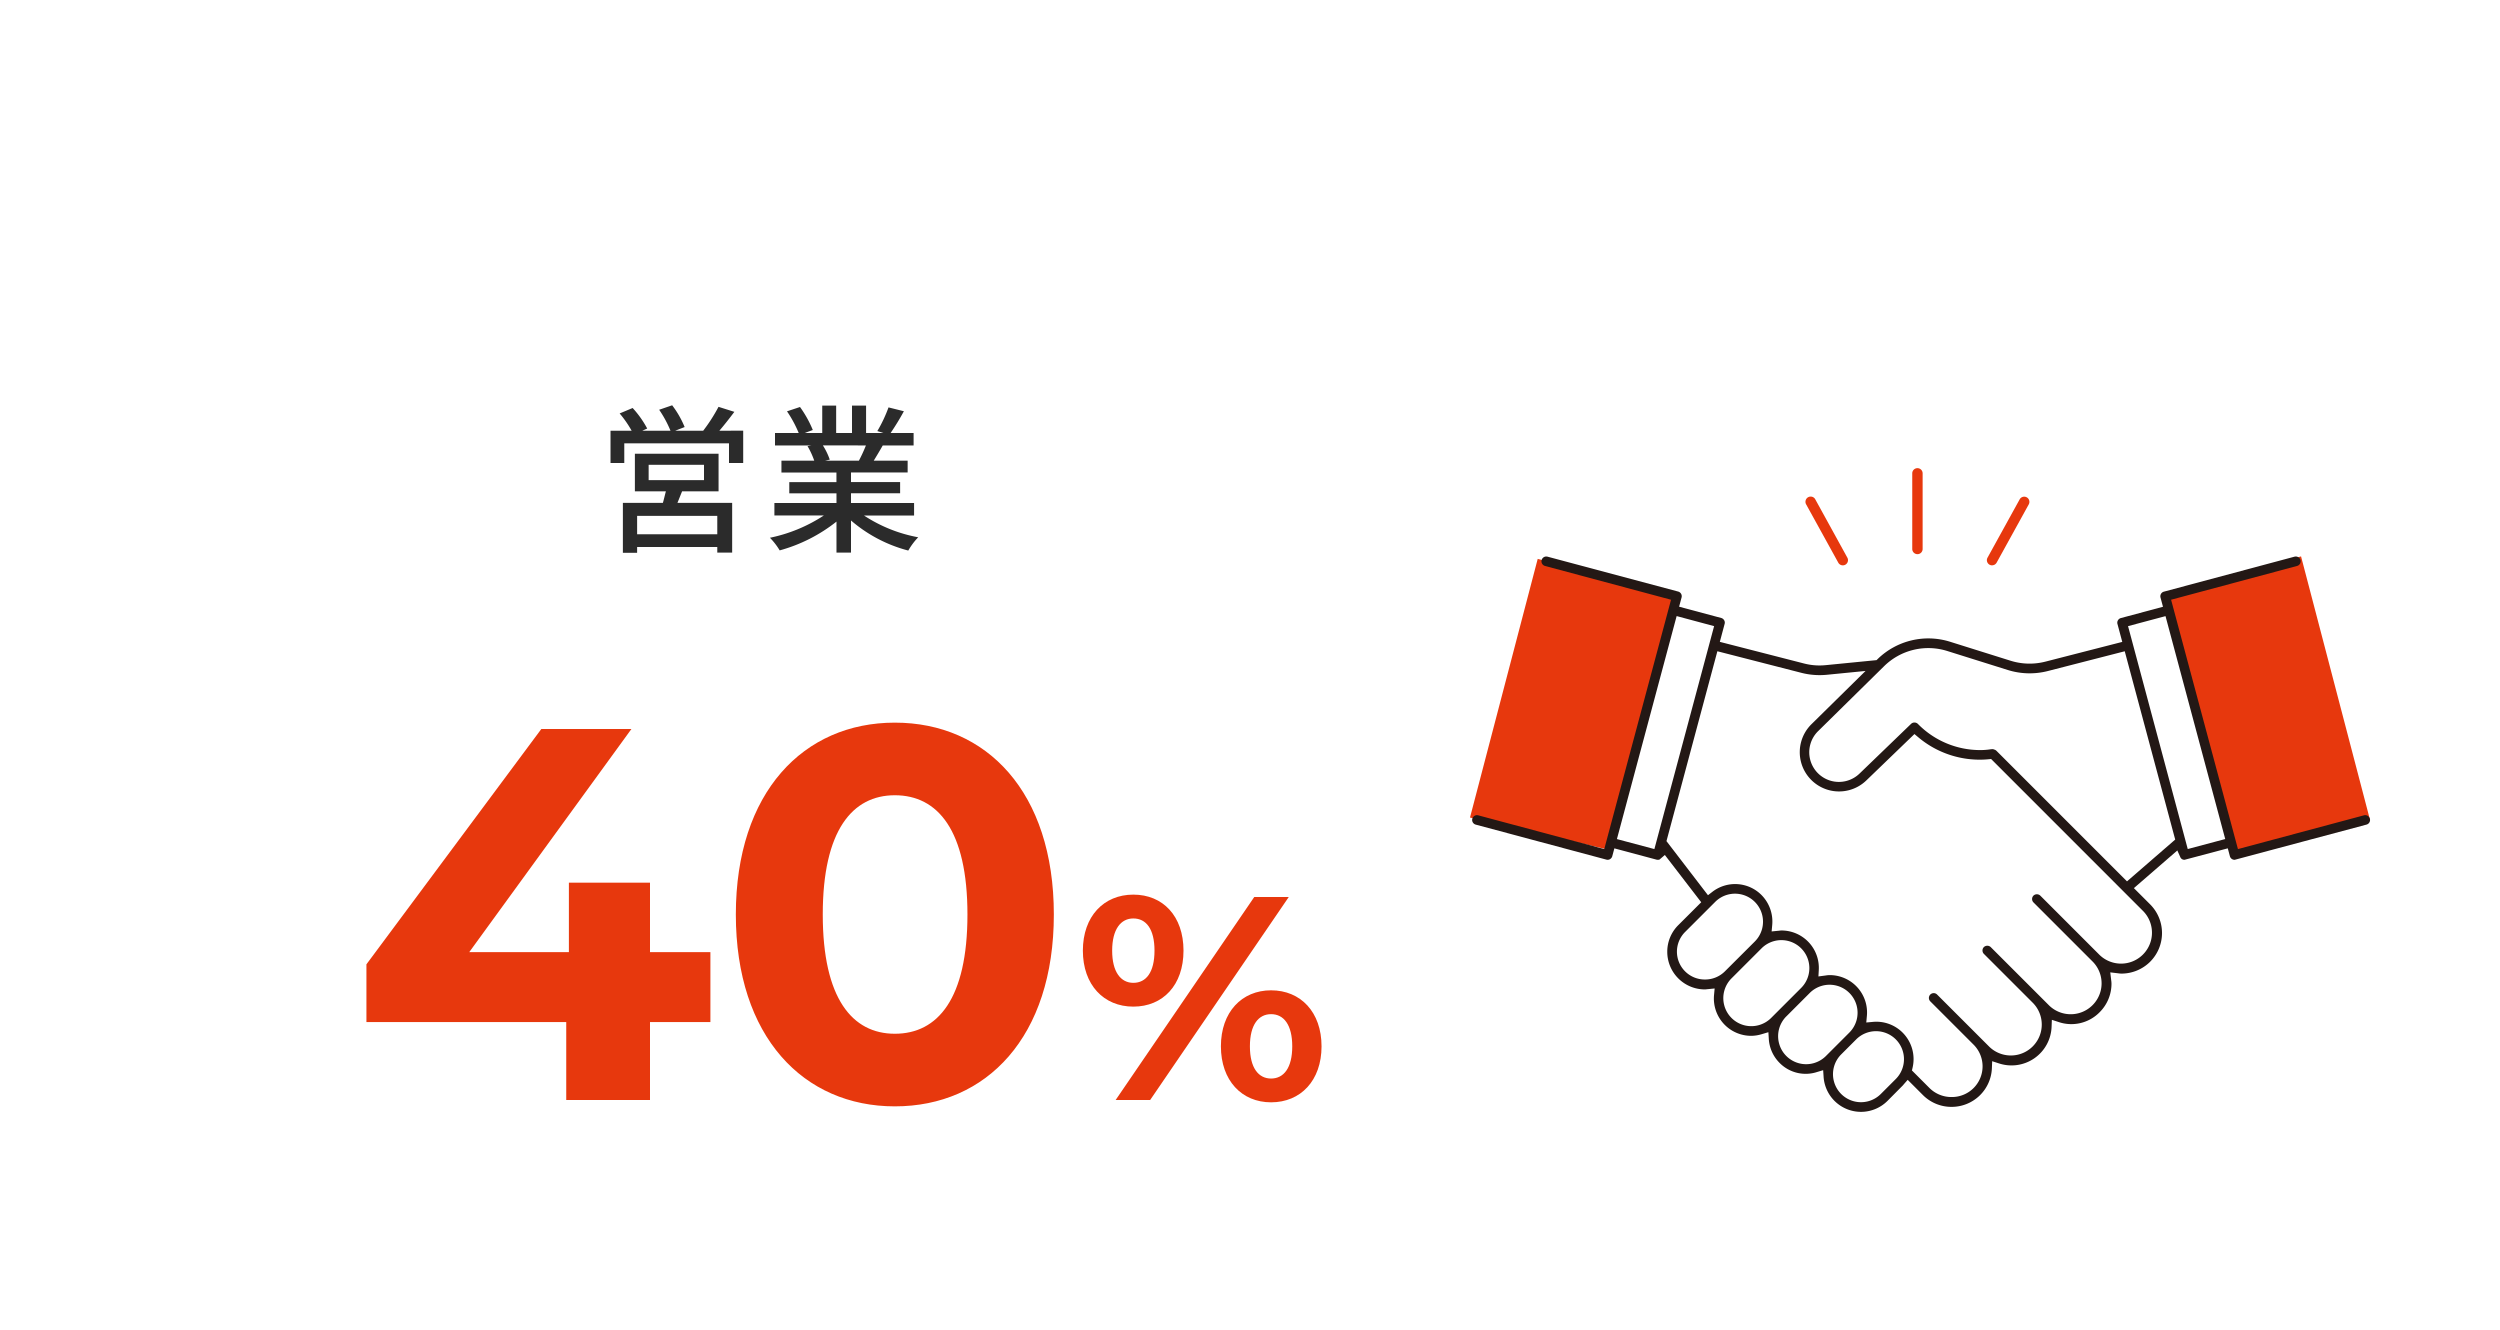 <svg xmlns="http://www.w3.org/2000/svg" xmlns:xlink="http://www.w3.org/1999/xlink" width="250" height="133" viewBox="0 0 250 133"><defs><clipPath id="a"><rect width="250" height="133" transform="translate(372 2857)" fill="#19295b" opacity="0.42"/></clipPath></defs><g transform="translate(-372 -2857)" clip-path="url(#a)"><g transform="translate(102 -118)"><path d="M-4.272-.576h-8.016v-1.84h8.016ZM-11.136-7.52H-5.6v1.536h-5.536Zm6.992,2.656v-3.76h-8.368v3.76h3.1c-.1.368-.192.784-.3,1.152h-4V1.28h1.424V.7h8.016v.56h1.488V-3.712H-8.256c.144-.352.3-.752.464-1.152Zm.08-6.064c.48-.56,1.008-1.232,1.5-1.888l-1.584-.5A16.731,16.731,0,0,1-5.68-10.928h-2.8l.944-.368a9.629,9.629,0,0,0-1.248-2.176l-1.3.448a11.316,11.316,0,0,1,1.136,2.1h-2.832l.5-.224A9.923,9.923,0,0,0-12.736-13.2l-1.3.544a10.827,10.827,0,0,1,1.2,1.728h-2.112V-7.7h1.376V-9.664H-3.1V-7.7H-1.68v-3.232ZM10.592-9.456a14.929,14.929,0,0,1-.7,1.52H6.512l.464-.1a6.731,6.731,0,0,0-.688-1.424Zm4.816,7.008V-3.7H9.1v-.976h4.912v-1.12H9.1v-.96h5.664V-7.936H11.376c.272-.448.592-.976.9-1.52H15.36V-10.7h-2.3a25.034,25.034,0,0,0,1.328-2.176l-1.536-.384a13.945,13.945,0,0,1-1.12,2.368l.608.192H10.608V-13.44H9.2V-10.7H7.616V-13.44H6.224V-10.7H4.464l.816-.3A11.121,11.121,0,0,0,4-13.3l-1.3.432A12,12,0,0,1,3.872-10.7H1.5v1.248H5.136l-.384.064a7.926,7.926,0,0,1,.672,1.456H2.144v1.184h5.5v.96H2.928v1.12h4.72V-3.7H1.44v1.248H6.384A15.524,15.524,0,0,1,.992-.224,6.677,6.677,0,0,1,1.968,1.04a15.892,15.892,0,0,0,5.68-2.88v3.1H9.1V-1.952a14.273,14.273,0,0,0,5.728,3.008,6.682,6.682,0,0,1,.992-1.328A14.694,14.694,0,0,1,10.4-2.448Z" transform="translate(346 3029)" fill="#2b2b2b"/><path d="M36.04-14.787H30V-21.73H21.889v6.943H11.925L28.143-37.1h-9.01L1.643-13.568v5.777H21.624V0H30V-7.791H36.04ZM54.484.636c9.169,0,15.9-6.943,15.9-19.186s-6.731-19.186-15.9-19.186c-9.116,0-15.9,6.943-15.9,19.186S45.368.636,54.484.636Zm0-7.261c-4.24,0-7.208-3.5-7.208-11.925s2.968-11.925,7.208-11.925c4.293,0,7.261,3.5,7.261,11.925S58.777-6.625,54.484-6.625ZM78.333-9.338c2.958,0,5.017-2.146,5.017-5.6s-2.059-5.6-5.017-5.6-5.046,2.175-5.046,5.6S75.375-9.338,78.333-9.338ZM76.564,0h3.451L93.877-20.3H90.426Zm1.769-11.716c-1.247,0-2.117-1.073-2.117-3.219s.87-3.219,2.117-3.219c1.276,0,2.117,1.044,2.117,3.219S79.609-11.716,78.333-11.716ZM92.108.232c2.958,0,5.046-2.175,5.046-5.6s-2.088-5.6-5.046-5.6c-2.929,0-5.017,2.175-5.017,5.6S89.179.232,92.108.232Zm0-2.378c-1.247,0-2.117-1.044-2.117-3.219s.87-3.219,2.117-3.219c1.276,0,2.117,1.073,2.117,3.219S93.384-2.146,92.108-2.146Z" transform="translate(305 3085)" fill="#e7380d"/></g><g transform="translate(-20831 690.82)"><path d="M0,32.876l13.553,3.149,6.769-25.267L6.771,7.01Z" transform="translate(21350 2215.059)" fill="#e7380d"/><path d="M53.551,10.633l.122.453h0l6.769,25.261,13.791-3.206L67.343,6.818Z" transform="translate(21365.762 2215.002)" fill="#e7380d"/><path d="M89.934,33.047a.476.476,0,0,0-.589-.34l-12.6,3.377L70.06,11.148,82.665,7.768A.482.482,0,0,0,83,7.178a.492.492,0,0,0-.589-.338l-13.069,3.5a.473.473,0,0,0-.291.221.483.483,0,0,0-.049.368l.247.924-4.213,1.129a.485.485,0,0,0-.29.223.466.466,0,0,0-.049.366l.48,1.794-7.692,1.975a6.364,6.364,0,0,1-3.464-.088l-6.056-1.9a7.257,7.257,0,0,0-7.23,1.71l-.129.126-5.067.5a6.144,6.144,0,0,1-2.2-.168l-8.405-2.159.481-1.8a.467.467,0,0,0-.048-.361.491.491,0,0,0-.293-.227l-4.212-1.129.247-.925a.482.482,0,0,0-.342-.588L7.705,6.842a.486.486,0,0,0-.592.338.468.468,0,0,0,.047.364.481.481,0,0,0,.294.227l12.6,3.378L13.376,36.083.774,32.708a.484.484,0,0,0-.59.339.472.472,0,0,0,.048.366.489.489,0,0,0,.291.224l13.088,3.506.1.012a.48.48,0,0,0,.239-.063.487.487,0,0,0,.227-.294l.211-.787,4.231,1.133.1.012a.5.5,0,0,0,.107-.01c.067,0,.093-.026.175-.1l.436-.373L23.073,41.4l-2.295,2.291a3.739,3.739,0,0,0-1.1,2.661,3.763,3.763,0,0,0,3.764,3.765,1.341,1.341,0,0,0,.145-.012l.828-.083-.057.621a3.732,3.732,0,0,0,3.725,4.115,3.787,3.787,0,0,0,1.082-.177l.624-.186.041.648A3.7,3.7,0,0,0,30.9,57.455a3.657,3.657,0,0,0,3.743.925l.624-.188.043.648a3.748,3.748,0,0,0,6.4,2.414l1.553-1.566c.03-.041.062-.079.093-.115l.365-.414,1.517,1.517a4.027,4.027,0,0,0,2.866,1.186,4.027,4.027,0,0,0,4.037-3.886l.027-.681.651.211A4.009,4.009,0,0,0,58.11,53.84l.027-.682.65.211a3.958,3.958,0,0,0,4.146-.99A4.024,4.024,0,0,0,64.1,49.534a2.443,2.443,0,0,0-.028-.322l-.094-.8.839.1a2.024,2.024,0,0,0,.282.023,4.07,4.07,0,0,0,2.868-1.188,4.059,4.059,0,0,0,0-5.733l-1.627-1.626,4.344-3.767.286.641a.485.485,0,0,0,.181.228.5.5,0,0,0,.252.063h.009l4.317-1.145.211.791a.482.482,0,0,0,.488.355l13.169-3.518a.479.479,0,0,0,.342-.59M24.362,13.788,18.389,36.083l-3.747-1,5.973-22.3ZM56.3,40.736a.483.483,0,0,0,0,.681l5.932,5.932a3.091,3.091,0,0,1-4.371,4.371l-5.839-5.837a.5.5,0,0,0-.682,0,.484.484,0,0,0,0,.681l4.922,4.922a3.092,3.092,0,0,1-4.372,4.372L46.661,50.63a.471.471,0,0,0-.339-.142.483.483,0,0,0-.342.823l4.313,4.313a3.068,3.068,0,0,1-2.185,5.254A3.105,3.105,0,0,1,45.922,60l-1.778-1.78.065-.278a3.751,3.751,0,0,0-1-3.509A3.708,3.708,0,0,0,40.2,53.368l-.621.057.057-.623a3.734,3.734,0,0,0-3.726-4.116,2.487,2.487,0,0,0-.368.034l-.749.1.035-.625a3.738,3.738,0,0,0-3.739-3.972,1.464,1.464,0,0,0-.193.018l-.782.078.057-.624a3.773,3.773,0,0,0-1.086-3.033,3.721,3.721,0,0,0-4.924-.283l-.413.317-4.15-5.41L24.688,16.3,33.1,18.46a7.331,7.331,0,0,0,2.532.193l3.874-.383L34.1,23.593a3.928,3.928,0,0,0,5.483,5.626l4.812-4.64.357.3a9.534,9.534,0,0,0,6.186,2.264c.3,0,.59-.016.878-.044l.245-.025L67.283,42.3a3.092,3.092,0,0,1-4.372,4.372l-5.932-5.935a.5.5,0,0,0-.682,0M37.07,56.615l1.5-1.5a2.8,2.8,0,0,1,3.962,0,2.807,2.807,0,0,1,0,3.959l-1.5,1.5a2.8,2.8,0,1,1-3.962-3.959m-12.6-15.251a2.8,2.8,0,0,1,3.962,3.962l-3.008,3a2.8,2.8,0,0,1-1.979.8,2.784,2.784,0,0,1-1.979-4.759ZM26.1,49.014l3.008-3.007a2.8,2.8,0,1,1,3.958,3.962l-3,3A2.8,2.8,0,0,1,26.1,49.014m5.485,3.8,2.341-2.343a2.8,2.8,0,1,1,3.963,3.959l-2.344,2.345a2.8,2.8,0,1,1-3.961-3.962M52.274,26.095l-.052-.006-.17.009a6.82,6.82,0,0,1-1.122.085,8.722,8.722,0,0,1-6.191-2.618.493.493,0,0,0-.676-.008l-5.153,4.969a2.964,2.964,0,0,1-4.137-4.247l6.58-6.477a6.305,6.305,0,0,1,6.324-1.527l6.056,1.9a7.314,7.314,0,0,0,3.992.106l7.7-1.979,5.047,18.83-4.821,4.178L52.578,26.237l-.107-.074Zm23.2,8.984-3.748,1L65.755,13.788l3.747-1Z" transform="translate(21350.049 2215.005)" fill="#231815"/><path d="M34.687,8.6a.519.519,0,0,1-.519-.519V.519a.519.519,0,0,1,1.038,0V8.083a.519.519,0,0,1-.519.519" transform="translate(21360.057 2212.996)" fill="#e7380d"/><path d="M29.652,9.072A.521.521,0,0,1,29.2,8.8l-3.215-5.83a.516.516,0,0,1-.044-.4.509.509,0,0,1,.247-.311.521.521,0,0,1,.707.2L30.107,8.3a.521.521,0,0,1-.2.707.522.522,0,0,1-.251.065" transform="translate(21357.627 2213.644)" fill="#e7380d"/><path d="M40.453,9.072a.522.522,0,0,1-.251-.065A.52.52,0,0,1,40,8.3L43.214,2.47a.521.521,0,0,1,.707-.2.52.52,0,0,1,.2.705L40.909,8.8a.522.522,0,0,1-.456.268" transform="translate(21361.754 2213.644)" fill="#e7380d"/></g></g></svg>